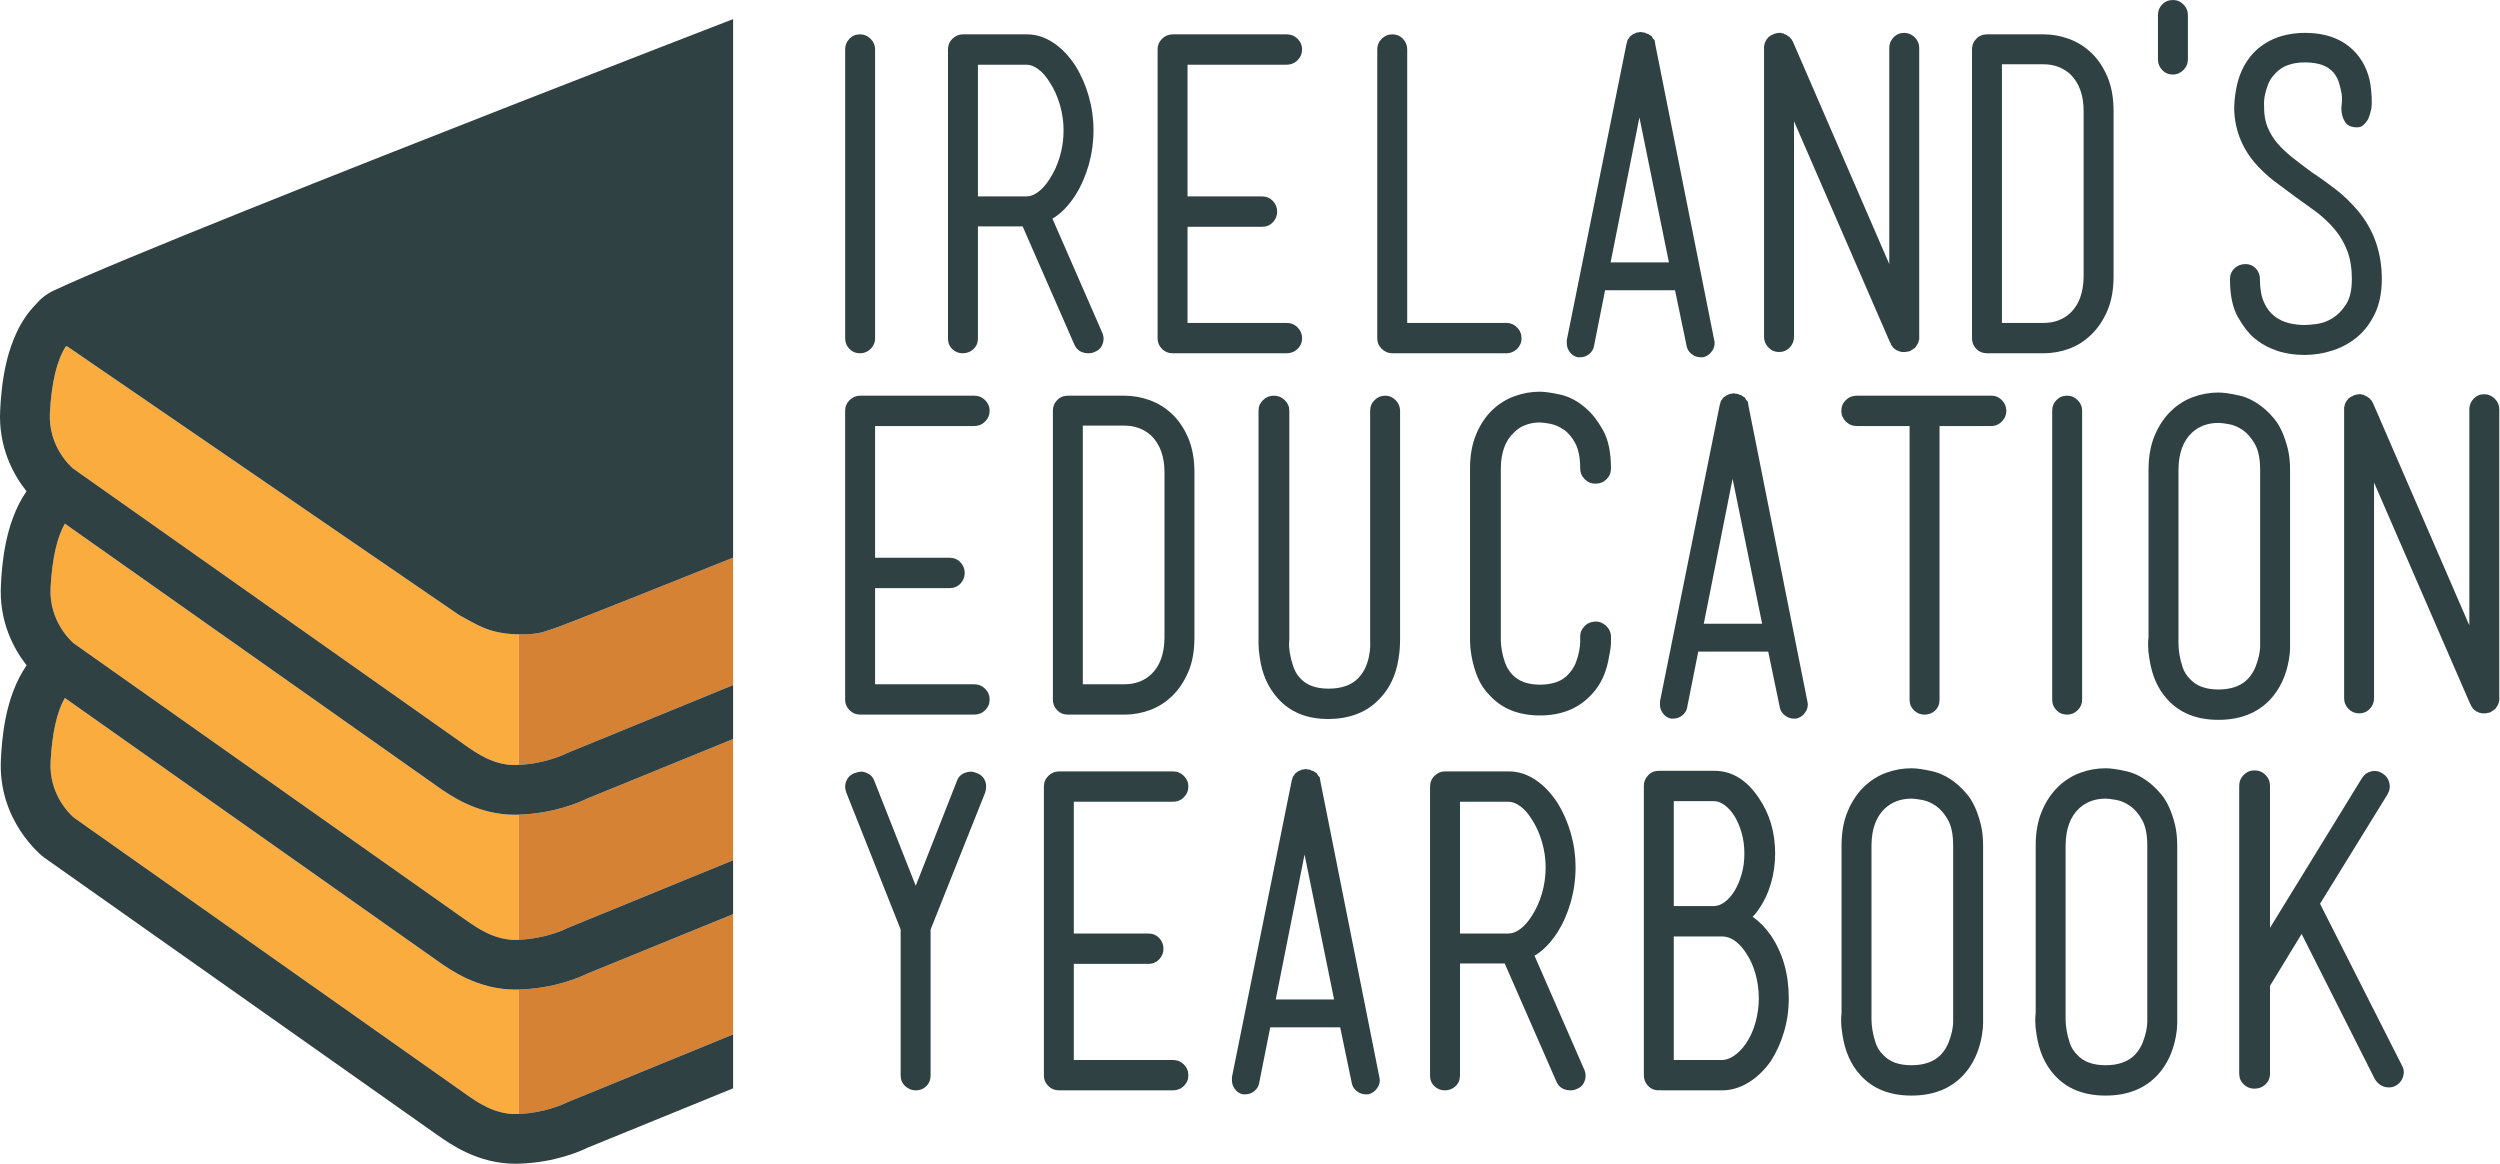 <?xml version="1.0" encoding="UTF-8" standalone="no"?> <svg xmlns="http://www.w3.org/2000/svg" xmlns:xlink="http://www.w3.org/1999/xlink" xmlns:serif="http://www.serif.com/" width="100%" height="100%" viewBox="0 0 2274 1059" version="1.1" xml:space="preserve" style="fill-rule:evenodd;clip-rule:evenodd;stroke-linejoin:round;stroke-miterlimit:2;"> <g id="Layer-1" transform="matrix(4.167,0,0,4.167,0,0)"> <g transform="matrix(1,0,0,1,113.254,104.218)"> <path d="M0,34.248C-5.475,34.172 -8.134,32.72 -10.79,31.269C-11.499,30.885 -12.22,30.472 -13.042,30.035L-98.432,-28.505L-98.84,-28.66C-100.793,-25.708 -101.984,-20.892 -102.358,-14.177C-102.772,-6.779 -97.823,-2.387 -97.283,-1.929C-93.597,0.68 -14.43,56.519 -11.873,58.331L-11.669,58.479C-9.344,60.121 -5.393,62.908 -0.625,62.771C-0.411,62.762 -0.196,62.753 0.008,62.734L0.008,34.248L0,34.248Z" style="fill:rgb(251,172,63);fill-rule:nonzero;"></path> </g> <g transform="matrix(1,0,0,1,112.369,141.753)"> <path d="M0,36.096C-8.167,36.096 -14.157,31.864 -17.053,29.813L-17.249,29.669C-19.505,28.083 -80.783,-15.152 -98.211,-27.447C-99.925,-24.446 -100.983,-19.803 -101.325,-13.543C-101.741,-6.145 -96.79,-1.751 -96.236,-1.294C-92.558,1.319 -13.391,57.158 -10.84,58.972L-10.639,59.097C-8.31,60.746 -4.354,63.543 0.405,63.407C0.568,63.4 0.73,63.389 0.893,63.376L0.893,36.073C0.744,36.073 0.609,36.09 0.463,36.09C0.314,36.09 0.163,36.096 0,36.096" style="fill:rgb(251,172,63);fill-rule:nonzero;"></path> </g> <g transform="matrix(1,0,0,1,112.513,179.65)"> <path d="M0,36.366C-8.156,36.366 -14.144,32.134 -17.045,30.077L-17.246,29.937C-19.5,28.343 -81.169,-15.157 -98.366,-27.295C-100.077,-24.296 -101.127,-19.67 -101.469,-13.42C-101.885,-6.033 -96.933,-1.629 -96.379,-1.173C-92.701,1.426 -13.535,57.267 -10.983,59.076L-10.782,59.217C-8.454,60.869 -4.497,63.661 0.262,63.519C0.424,63.519 0.587,63.507 0.75,63.499L0.75,36.352C0.661,36.352 0.57,36.357 0.474,36.357C0.319,36.366 0.163,36.366 0,36.366" style="fill:rgb(251,172,63);fill-rule:nonzero;"></path> </g> <g transform="matrix(1,0,0,1,113.262,226.699)"> <path d="M0,-10.696L0,16.45C5.935,16.227 10.204,14.085 10.245,14.066L10.652,13.878L46.765,-0.901L46.765,-27.146L15.02,-14.203C13.656,-13.517 7.908,-10.908 0,-10.696" style="fill:rgb(213,130,53);fill-rule:nonzero;"></path> </g> <g transform="matrix(1,0,0,1,120.727,151.421)"> <path d="M0,-14.162C-1.888,-13.627 -2.791,-12.876 -7.464,-12.955L-7.464,15.531C-1.601,15.283 2.585,13.173 2.634,13.163L3.037,12.969L39.301,-1.877L39.301,-29.693C35.099,-28.011 1.901,-14.692 0,-14.162" style="fill:rgb(213,130,53);fill-rule:nonzero;"></path> </g> <g transform="matrix(1,0,0,1,113.262,188.626)"> <path d="M0,-10.8L0,16.504C5.935,16.28 10.204,14.142 10.245,14.127L10.652,13.93L46.765,-0.85L46.765,-27.304L14.879,-14.294C13.51,-13.616 7.833,-11.044 0,-10.8" style="fill:rgb(213,130,53);fill-rule:nonzero;"></path> </g> <g transform="matrix(1,0,0,1,14.414,182.647)"> <path d="M0,-107.089L0.408,-106.935L85.798,-48.394C86.62,-47.958 87.341,-47.544 88.05,-47.16C90.706,-45.709 93.365,-44.257 98.84,-44.181L98.848,-44.181C103.521,-44.103 104.425,-44.854 106.313,-45.388C108.214,-45.919 141.411,-59.237 145.613,-60.919L145.613,-178.475C141.698,-176.965 122.426,-169.512 98.848,-160.29C60.834,-145.405 11.583,-125.916 -2.604,-119.262C-4.365,-118.433 -5.635,-117.363 -6.569,-116.233C-13.458,-109.309 -14.119,-97.634 -14.373,-93.206C-14.83,-84.981 -11.44,-78.962 -8.625,-75.404C-13.444,-68.459 -14.006,-58.934 -14.21,-55.039C-14.667,-46.942 -11.399,-40.984 -8.603,-37.408C-13.444,-30.463 -13.998,-20.927 -14.21,-17.011C-14.968,-3.453 -5.274,4.16 -4.866,4.485L-4.69,4.607C-4.69,4.607 78.232,63.102 80.853,64.969L81.054,65.104C83.955,67.146 89.942,71.386 98.099,71.386L98.573,71.386C98.669,71.386 98.76,71.378 98.848,71.368C106.756,71.15 112.504,68.549 113.868,67.868L145.613,54.922L145.613,43.15L109.5,57.93L109.093,58.117C109.052,58.137 104.783,60.278 98.848,60.502C98.686,60.51 98.523,60.522 98.36,60.522C93.602,60.664 89.645,57.872 87.316,56.22L87.115,56.079C84.564,54.27 5.397,-1.571 1.719,-4.17C1.166,-4.626 -3.786,-9.03 -3.37,-16.417C-3.028,-22.667 -1.979,-27.293 -0.268,-30.292C16.929,-18.154 78.599,25.346 80.853,26.94L81.054,27.08C83.955,29.137 89.942,33.369 98.099,33.369C98.261,33.369 98.418,33.369 98.573,33.36C98.669,33.36 98.76,33.355 98.848,33.355C106.756,33.143 112.504,30.534 113.868,29.848L145.613,16.905L145.613,5.129L109.5,19.909L109.093,20.105C109.052,20.121 104.783,22.259 98.848,22.482C98.686,22.495 98.523,22.506 98.36,22.513C93.602,22.649 89.645,19.852 87.316,18.203L87.115,18.078C84.564,16.264 5.397,-39.575 1.719,-42.188C1.166,-42.645 -3.786,-47.039 -3.37,-54.437C-3.028,-60.697 -1.97,-65.34 -0.256,-68.341C17.172,-56.046 78.45,-12.811 80.707,-11.225L80.902,-11.081C83.798,-9.03 89.788,-4.798 97.955,-4.798C98.118,-4.798 98.27,-4.804 98.418,-4.804C98.564,-4.804 98.699,-4.821 98.848,-4.821C106.682,-5.066 112.358,-7.638 113.728,-8.316L145.613,-21.325L145.613,-33.103L109.349,-18.257L108.947,-18.064C108.897,-18.053 104.712,-15.943 98.848,-15.695C98.644,-15.676 98.429,-15.667 98.214,-15.658C93.447,-15.522 89.496,-18.309 87.171,-19.95L86.967,-20.098C84.41,-21.91 5.243,-77.749 1.557,-80.359C1.017,-80.816 -3.932,-85.208 -3.519,-92.607C-3.144,-99.321 -1.954,-104.137 0,-107.089" style="fill:rgb(48,65,68);fill-rule:nonzero;"></path> </g> <g transform="matrix(1,0,0,1,184.487,10.742)"> <path d="M0,63.127L0,-0C0,-0.883 0.309,-1.645 0.932,-2.286C1.549,-2.925 2.331,-3.246 3.268,-3.246C4.145,-3.246 4.91,-2.918 5.561,-2.264C6.211,-1.606 6.536,-0.853 6.536,-0L6.536,63.127C6.536,64.014 6.211,64.774 5.561,65.414C4.91,66.053 4.145,66.373 3.268,66.373C2.331,66.373 1.549,66.053 0.932,65.414C0.309,64.774 0,64.014 0,63.127" style="fill:rgb(48,65,68);fill-rule:nonzero;"></path> </g> <g transform="matrix(1,0,0,1,213.469,41.735)"> <path d="M0,1.141L10.631,1.141C11.452,1.141 12.317,0.799 13.215,0.113C14.119,-0.573 14.935,-1.51 15.667,-2.697C16.621,-4.128 17.359,-5.767 17.894,-7.61C18.429,-9.457 18.693,-11.352 18.693,-13.303C18.693,-15.16 18.429,-17.012 17.894,-18.855C17.359,-20.699 16.621,-22.336 15.667,-23.771C14.907,-25.019 14.075,-25.971 13.171,-26.627C12.272,-27.281 11.424,-27.61 10.631,-27.61L0,-27.61L0,1.141ZM-6.541,32.134L-6.541,-30.901C-6.541,-31.846 -6.211,-32.638 -5.561,-33.278C-4.904,-33.918 -4.149,-34.239 -3.295,-34.239L10.669,-34.239C12.681,-34.239 14.593,-33.635 16.423,-32.433C18.247,-31.229 19.872,-29.53 21.306,-27.337C22.551,-25.325 23.521,-23.107 24.204,-20.685C24.888,-18.263 25.229,-15.799 25.229,-13.303C25.229,-10.74 24.888,-8.244 24.204,-5.806C23.515,-3.367 22.545,-1.143 21.294,0.868C19.74,3.246 18.064,4.954 16.263,5.988L27.103,30.811C27.317,31.296 27.428,31.77 27.428,32.227C27.428,32.624 27.351,33.005 27.196,33.369C26.894,34.223 26.298,34.801 25.416,35.107C25.168,35.225 24.942,35.303 24.728,35.336C24.518,35.363 24.319,35.38 24.132,35.38C23.433,35.38 22.815,35.225 22.28,34.922C21.746,34.62 21.327,34.118 21.019,33.415L9.76,7.68L0,7.68L0,32.134C0,33.082 -0.325,33.859 -0.97,34.465C-1.62,35.077 -2.408,35.38 -3.34,35.38C-4.21,35.38 -4.96,35.077 -5.594,34.465C-6.222,33.859 -6.541,33.082 -6.541,32.134" style="fill:rgb(48,65,68);fill-rule:nonzero;"></path> </g> <g transform="matrix(1,0,0,1,252.689,10.742)"> <path d="M0,63.127L0,-0C0,-0.883 0.325,-1.645 0.981,-2.286C1.637,-2.925 2.42,-3.246 3.334,-3.246L28.155,-3.246C29.103,-3.246 29.902,-2.918 30.558,-2.264C31.214,-1.606 31.539,-0.853 31.539,-0C31.539,0.945 31.208,1.746 30.553,2.4C29.896,3.056 29.092,3.382 28.145,3.382L6.536,3.382L6.536,32.134L22.793,32.134C23.741,32.134 24.529,32.464 25.157,33.117C25.785,33.773 26.1,34.559 26.1,35.473C26.1,36.355 25.785,37.127 25.157,37.782C24.529,38.438 23.741,38.763 22.793,38.763L6.536,38.763L6.536,59.746L28.145,59.746C29.092,59.746 29.896,60.074 30.553,60.73C31.208,61.385 31.539,62.185 31.539,63.127C31.539,64.014 31.214,64.774 30.558,65.414C29.902,66.053 29.103,66.373 28.155,66.373L3.334,66.373C2.392,66.373 1.599,66.053 0.959,65.414C0.319,64.774 0,64.014 0,63.127" style="fill:rgb(48,65,68);fill-rule:nonzero;"></path> </g> <g transform="matrix(1,0,0,1,300.64,10.742)"> <path d="M0,63.127L0,-0C0,-0.883 0.325,-1.645 0.976,-2.286C1.626,-2.925 2.392,-3.246 3.268,-3.246C4.205,-3.246 4.987,-2.918 5.604,-2.264C6.228,-1.606 6.536,-0.853 6.536,-0L6.536,59.746L28.199,59.746C29.086,59.746 29.853,60.074 30.514,60.73C31.164,61.385 31.494,62.185 31.494,63.127C31.494,64.014 31.17,64.774 30.514,65.414C29.857,66.053 29.086,66.373 28.205,66.373L3.29,66.373C2.408,66.373 1.637,66.053 0.98,65.414C0.331,64.774 0,64.014 0,63.127" style="fill:rgb(48,65,68);fill-rule:nonzero;"></path> </g> <g transform="matrix(1,0,0,1,351.576,27.702)"> <path d="M0,29.574L12.73,29.574L6.288,-2.07L0,29.574ZM-9.566,46.533L3.472,-18.146C3.533,-18.39 3.588,-18.556 3.644,-18.649L3.644,-18.832C3.765,-19.136 3.919,-19.35 4.101,-19.473L4.101,-19.656L4.194,-19.656L4.194,-19.747L4.293,-19.747L4.293,-19.839L4.393,-19.839L4.393,-19.93L4.491,-19.93C4.618,-20.051 4.751,-20.151 4.883,-20.228C5.016,-20.303 5.197,-20.372 5.429,-20.433L5.429,-20.525L5.517,-20.525C5.638,-20.586 5.775,-20.616 5.93,-20.616C6.079,-20.616 6.217,-20.647 6.344,-20.709L6.707,-20.709C6.828,-20.647 6.972,-20.616 7.137,-20.616C7.308,-20.616 7.456,-20.586 7.578,-20.525L7.666,-20.525L7.666,-20.433C7.947,-20.372 8.162,-20.303 8.3,-20.228C8.438,-20.152 8.581,-20.051 8.719,-19.93L8.829,-19.93L8.829,-19.839L8.934,-19.839L8.934,-19.748L9.038,-19.748L9.038,-19.656L9.126,-19.474C9.187,-19.352 9.275,-19.245 9.38,-19.153C9.49,-19.062 9.573,-18.955 9.634,-18.834L9.634,-18.65C9.694,-18.59 9.722,-18.423 9.722,-18.147L22.611,46.533C22.678,46.779 22.705,47.008 22.705,47.22C22.705,47.831 22.523,48.393 22.154,48.911C21.663,49.644 21.002,50.099 20.176,50.283L19.624,50.283C18.919,50.283 18.269,50.047 17.668,49.573C17.073,49.102 16.709,48.515 16.588,47.815L14.059,35.655L-1.206,35.655L-3.62,47.804C-3.741,48.509 -4.089,49.099 -4.673,49.573C-5.251,50.047 -5.918,50.283 -6.662,50.283L-7.196,50.283C-8.007,50.099 -8.63,49.644 -9.076,48.911C-9.401,48.393 -9.566,47.843 -9.566,47.264L-9.566,46.533Z" style="fill:rgb(48,65,68);fill-rule:nonzero;"></path> </g> <g transform="matrix(1,0,0,1,385.066,10.47)"> <path d="M0,63.08L0,-0.55L0.093,-0.55L0.093,-0.915L0.187,-1.007L0.187,-1.236C0.248,-1.236 0.275,-1.265 0.275,-1.327C0.275,-1.387 0.292,-1.418 0.325,-1.418C0.353,-1.418 0.369,-1.448 0.369,-1.51L0.369,-1.601L0.463,-1.601L0.463,-1.693C0.463,-1.754 0.49,-1.784 0.551,-1.784L0.551,-1.875L0.645,-1.967L0.732,-2.058C0.732,-2.119 0.766,-2.149 0.826,-2.149C0.826,-2.212 0.843,-2.242 0.87,-2.242C0.897,-2.242 0.914,-2.271 0.914,-2.333C0.976,-2.333 1.008,-2.363 1.008,-2.423L1.097,-2.423L1.19,-2.516L1.284,-2.607C1.345,-2.607 1.377,-2.637 1.377,-2.698L1.466,-2.698L1.604,-2.79L1.697,-2.79L1.785,-2.881L1.879,-2.881C1.995,-3.002 2.121,-3.071 2.242,-3.087C2.364,-3.101 2.49,-3.14 2.612,-3.2L2.7,-3.2C2.821,-3.262 3.063,-3.293 3.433,-3.293L3.753,-3.293C3.813,-3.293 3.841,-3.262 3.841,-3.2L4.21,-3.2C4.271,-3.14 4.331,-3.109 4.392,-3.109L4.485,-2.973L4.667,-2.973L4.756,-2.881C4.816,-2.881 4.877,-2.851 4.937,-2.79L5.031,-2.79C5.031,-2.728 5.059,-2.698 5.119,-2.698L5.213,-2.607L5.307,-2.607L5.307,-2.516L5.395,-2.516C5.395,-2.454 5.444,-2.423 5.532,-2.423C5.532,-2.363 5.565,-2.333 5.626,-2.333C5.687,-2.271 5.72,-2.212 5.72,-2.149C5.78,-2.149 5.808,-2.119 5.808,-2.058L5.901,-2.058L5.901,-1.967L5.99,-1.967L5.99,-1.875C5.99,-1.813 6.018,-1.784 6.084,-1.784L6.084,-1.693L6.172,-1.601C6.172,-1.539 6.188,-1.51 6.216,-1.51C6.249,-1.51 6.266,-1.48 6.266,-1.418L6.359,-1.236L27.339,47.173L27.339,-0.002C27.339,-0.884 27.647,-1.655 28.276,-2.309C28.898,-2.965 29.67,-3.293 30.585,-3.293C31.467,-3.293 32.238,-2.965 32.894,-2.309C33.544,-1.655 33.875,-0.884 33.875,-0.002L33.875,63.675L33.781,63.766L33.781,64.039L33.693,64.133L33.693,64.314C33.627,64.314 33.6,64.348 33.6,64.408L33.6,64.497L33.511,64.59L33.511,64.681C33.445,64.681 33.417,64.711 33.417,64.772L33.417,64.866L33.329,64.866L33.329,64.954L33.235,65.047C33.235,65.108 33.208,65.138 33.147,65.138C33.147,65.202 33.131,65.238 33.098,65.251C33.07,65.268 33.054,65.307 33.054,65.367L32.96,65.458C32.899,65.458 32.872,65.488 32.872,65.549L32.729,65.549L32.641,65.643C32.641,65.703 32.607,65.731 32.547,65.731L32.459,65.825L32.365,65.825C32.365,65.885 32.337,65.915 32.276,65.915L32.183,65.915L32.183,66.006L32.095,66.006L32.001,66.097C31.759,66.219 31.511,66.282 31.269,66.282C31.147,66.342 30.921,66.373 30.585,66.373L30.128,66.373C30.006,66.373 29.913,66.342 29.852,66.282L29.67,66.282C29.549,66.219 29.472,66.188 29.438,66.188C29.411,66.188 29.334,66.161 29.213,66.097C29.152,66.037 29.092,66.006 29.031,66.006C28.97,66.006 28.894,65.979 28.8,65.915L28.711,65.825L28.617,65.731L28.523,65.731C28.523,65.67 28.496,65.643 28.436,65.643L28.342,65.549L28.254,65.458L28.16,65.367L28.072,65.273C28.012,65.213 27.979,65.138 27.979,65.047C27.918,65.047 27.89,65.017 27.89,64.954L27.796,64.866C27.735,64.802 27.703,64.711 27.703,64.59C27.642,64.529 27.609,64.482 27.609,64.452C27.609,64.422 27.581,64.375 27.521,64.314L6.541,15.998L6.541,63.08C6.541,63.967 6.227,64.733 5.604,65.389C4.976,66.045 4.193,66.373 3.245,66.373C2.364,66.373 1.604,66.045 0.964,65.389C0.325,64.733 0,63.967 0,63.08" style="fill:rgb(48,65,68);fill-rule:nonzero;"></path> </g> <g transform="matrix(1,0,0,1,436.995,14.123)"> <path d="M0,56.365L9.098,56.365C11.413,56.365 13.347,55.649 14.906,54.216C16.824,52.417 17.8,49.739 17.833,46.173L17.833,10.104C17.833,6.66 16.857,3.979 14.906,2.058C13.286,0.627 11.353,-0.09 9.098,-0.09L0,-0.09L0,56.365ZM-6.53,59.746L-6.53,-3.381C-6.53,-4.264 -6.222,-5.026 -5.594,-5.666C-4.977,-6.305 -4.188,-6.627 -3.24,-6.627L9.098,-6.627C10.955,-6.627 12.796,-6.299 14.609,-5.644C16.417,-4.987 18.054,-3.974 19.497,-2.604C20.946,-1.232 22.12,0.512 23.019,2.632C23.917,4.748 24.369,7.239 24.369,10.104L24.369,46.173C24.369,49.096 23.917,51.604 23.019,53.69C22.12,55.778 20.946,57.525 19.497,58.925C18.054,60.325 16.428,61.355 14.631,62.011C12.835,62.667 10.988,62.992 9.098,62.992L-3.24,62.992C-4.188,62.992 -4.977,62.673 -5.594,62.033C-6.222,61.394 -6.53,60.634 -6.53,59.746" style="fill:rgb(48,65,68);fill-rule:nonzero;"></path> </g> <g transform="matrix(1,0,0,1,471.052,3.292)"> <path d="M0,9.691L0,-0.045C0,-0.93 0.314,-1.692 0.937,-2.331C1.56,-2.972 2.348,-3.291 3.29,-3.291C4.178,-3.291 4.937,-2.963 5.577,-2.309C6.217,-1.653 6.536,-0.898 6.536,-0.045L6.536,9.691C6.536,10.575 6.211,11.344 5.555,12C4.899,12.654 4.145,12.982 3.29,12.982C2.348,12.982 1.56,12.654 0.937,12C0.314,11.344 0,10.575 0,9.691" style="fill:rgb(48,65,68);fill-rule:nonzero;"></path> </g> <g transform="matrix(1,0,0,1,486.774,23.723)"> <path d="M0,37.212C0,36.267 0.331,35.482 0.986,34.856C1.643,34.231 2.441,33.919 3.384,33.919C4.266,33.919 5.015,34.231 5.627,34.856C6.232,35.482 6.536,36.267 6.536,37.212C6.536,39.284 6.839,40.976 7.429,42.285C8.023,43.593 8.795,44.608 9.738,45.324C10.686,46.04 11.728,46.536 12.873,46.812C14.014,47.085 15.149,47.22 16.279,47.22C16.886,47.22 17.778,47.148 18.952,46.994C20.126,46.839 21.267,46.42 22.38,45.734C23.493,45.048 24.474,44.051 25.328,42.739C26.182,41.428 26.606,39.582 26.606,37.201C26.606,34.886 26.281,32.85 25.626,31.095C24.97,29.342 24.066,27.777 22.908,26.405C21.757,25.033 20.435,23.768 18.941,22.608L14.119,19.131L9.566,15.747C8.04,14.557 6.657,13.248 5.417,11.818C2.508,8.377 1.009,4.417 0.915,-0.058C0.915,-0.303 0.942,-0.805 0.986,-1.565C1.03,-2.329 1.146,-3.194 1.328,-4.169C1.879,-7.335 3.125,-9.984 5.075,-12.116C7.881,-15.039 11.645,-16.516 16.367,-16.546C21.184,-16.546 24.898,-15.071 27.521,-12.12C28.464,-11.055 29.219,-9.837 29.781,-8.468C30.349,-7.1 30.69,-5.607 30.812,-3.998C30.933,-2.869 30.977,-1.921 30.949,-1.143C30.916,-0.367 30.872,0.08 30.812,0.201C30.635,1.022 30.403,1.738 30.134,2.347C29.83,2.835 29.467,3.271 29.042,3.648C28.618,4.028 27.968,4.158 27.092,4.037C26.21,3.915 25.593,3.585 25.229,3.05C24.865,2.518 24.623,1.976 24.501,1.43C24.319,0.725 24.275,-0.006 24.369,-0.769C24.484,-1.653 24.484,-2.491 24.369,-3.285C24.242,-3.985 24.061,-4.756 23.818,-5.597C23.57,-6.434 23.173,-7.188 22.622,-7.859C21.365,-9.353 19.282,-10.101 16.373,-10.101C13.49,-10.101 11.33,-9.293 9.887,-7.675C9.187,-6.976 8.663,-6.189 8.327,-5.321C7.991,-4.45 7.76,-3.679 7.638,-3.012C7.451,-2.124 7.391,-1.27 7.451,-0.449L7.451,-0.174C7.451,1.38 7.704,2.786 8.211,4.037C8.719,5.288 9.424,6.445 10.322,7.514C11.226,8.58 12.328,9.625 13.612,10.647C14.896,11.669 16.356,12.774 17.977,13.962C19.789,15.152 21.548,16.42 23.267,17.758C24.986,19.103 26.59,20.674 28.078,22.47C31.456,26.59 33.143,31.5 33.143,37.201C33.143,40.069 32.657,42.546 31.682,44.635C30.707,46.724 29.428,48.438 27.841,49.779C26.26,51.121 24.452,52.119 22.424,52.775C20.401,53.43 18.352,53.758 16.279,53.758C11.92,53.758 8.244,52.524 5.258,50.058C4.072,49.049 2.898,47.534 1.741,45.506C0.584,43.483 0,40.717 0,37.212" style="fill:rgb(48,65,68);fill-rule:nonzero;"></path> </g> <g transform="matrix(1,0,0,1,184.484,89.619)"> <path d="M0,63.124L0,-0.002C0,-0.887 0.328,-1.647 0.983,-2.29C1.637,-2.929 2.422,-3.249 3.337,-3.249L28.158,-3.249C29.103,-3.249 29.902,-2.918 30.558,-2.265C31.214,-1.609 31.542,-0.856 31.542,-0.002C31.542,0.94 31.211,1.745 30.556,2.397C29.896,3.051 29.095,3.381 28.146,3.381L6.536,3.381L6.536,32.131L22.793,32.131C23.743,32.131 24.532,32.462 25.16,33.118C25.785,33.771 26.1,34.556 26.1,35.471C26.1,36.353 25.785,37.124 25.16,37.777C24.532,38.436 23.743,38.761 22.793,38.761L6.536,38.761L6.536,59.744L28.146,59.744C29.095,59.744 29.896,60.071 30.556,60.728C31.211,61.38 31.542,62.182 31.542,63.124C31.542,64.012 31.214,64.772 30.558,65.411C29.902,66.051 29.103,66.373 28.158,66.373L3.337,66.373C2.39,66.373 1.599,66.051 0.962,65.411C0.317,64.772 0,64.012 0,63.124" style="fill:rgb(48,65,68);fill-rule:nonzero;"></path> </g> <g transform="matrix(1,0,0,1,236.366,93)"> <path d="M0,56.363L9.099,56.363C11.413,56.363 13.348,55.647 14.901,54.217C16.822,52.414 17.798,49.733 17.828,46.171L17.828,10.102C17.828,6.658 16.853,3.977 14.901,2.056C13.287,0.623 11.353,-0.09 9.099,-0.09L0,-0.09L0,56.363ZM-6.535,59.743L-6.535,-3.383C-6.535,-4.267 -6.222,-5.028 -5.599,-5.67C-4.976,-6.309 -4.187,-6.629 -3.246,-6.629L9.099,-6.629C10.956,-6.629 12.791,-6.298 14.604,-5.645C16.417,-4.99 18.049,-3.978 19.498,-2.606C20.944,-1.234 22.118,0.51 23.017,2.629C23.915,4.745 24.363,7.239 24.363,10.102L24.363,46.171C24.363,49.097 23.915,51.599 23.017,53.687C22.118,55.776 20.944,57.523 19.498,58.923C18.049,60.325 16.428,61.353 14.626,62.006C12.83,62.661 10.986,62.992 9.099,62.992L-3.246,62.992C-4.187,62.992 -4.976,62.67 -5.599,62.03C-6.222,61.392 -6.535,60.631 -6.535,59.743" style="fill:rgb(48,65,68);fill-rule:nonzero;"></path> </g> <g transform="matrix(1,0,0,1,274.72,102.691)"> <path d="M0,37.94L0,-13.074C0,-13.958 0.33,-14.719 0.988,-15.361C1.65,-16 2.425,-16.32 3.314,-16.32C4.263,-16.32 5.069,-15.989 5.729,-15.336C6.39,-14.681 6.72,-13.928 6.72,-13.071L6.72,36.7C6.72,36.76 6.703,37.102 6.673,37.728C6.643,38.353 6.703,39.1 6.855,39.968C7.007,40.838 7.252,41.778 7.585,42.781C7.919,43.79 8.434,44.658 9.134,45.391C10.503,46.884 12.557,47.633 15.289,47.633C18.149,47.633 20.321,46.854 21.809,45.297C22.509,44.536 23.049,43.704 23.429,42.806C23.81,41.908 24.058,41.015 24.182,40.128C24.363,39.185 24.427,38.224 24.363,37.248L24.363,-12.98C24.363,-13.928 24.688,-14.719 25.333,-15.358C25.98,-16 26.752,-16.32 27.656,-16.32C28.526,-16.32 29.284,-15.989 29.932,-15.336C30.576,-14.681 30.901,-13.898 30.901,-12.983L30.901,36.934C30.901,37.179 30.885,37.687 30.857,38.469C30.824,39.243 30.72,40.166 30.535,41.232C29.987,44.674 28.653,47.512 26.526,49.733C23.79,52.72 20.023,54.23 15.221,54.26C10.545,54.26 6.866,52.753 4.19,49.733C2.063,47.358 0.76,44.401 0.272,40.866C0.091,39.739 0,38.761 0,37.94" style="fill:rgb(48,65,68);fill-rule:nonzero;"></path> </g> <g transform="matrix(1,0,0,1,320.887,101.684)"> <path d="M0,38.307L0,0.596C0,-2.27 0.449,-4.769 1.35,-6.904C2.248,-9.037 3.414,-10.787 4.847,-12.162C6.276,-13.528 7.902,-14.542 9.716,-15.198C11.525,-15.854 13.347,-16.182 15.177,-16.182C16.301,-16.182 17.844,-15.962 19.801,-15.521C21.763,-15.08 23.639,-14.052 25.433,-12.443C26.678,-11.379 27.879,-9.819 29.034,-7.767C30.186,-5.714 30.767,-2.942 30.767,0.557C30.767,1.502 30.439,2.293 29.789,2.938C29.136,3.578 28.345,3.897 27.405,3.897C26.469,3.897 25.672,3.566 25.022,2.913C24.369,2.255 24.047,1.472 24.047,0.557C24.047,-1.76 23.686,-3.592 22.972,-4.931C22.258,-6.274 21.398,-7.274 20.412,-7.929C19.42,-8.585 18.439,-9.004 17.464,-9.186C16.488,-9.368 15.726,-9.462 15.177,-9.462C14.113,-9.462 13.088,-9.279 12.118,-8.913C11.138,-8.547 10.316,-8.012 9.646,-7.312C7.726,-5.576 6.751,-2.95 6.721,0.557L6.721,38.07C6.721,38.648 6.789,39.368 6.927,40.219C7.064,41.073 7.296,41.982 7.635,42.941C7.969,43.903 8.486,44.765 9.192,45.526C10.559,47.022 12.587,47.769 15.271,47.769C18.073,47.769 20.161,46.992 21.53,45.435C22.23,44.672 22.749,43.859 23.088,42.991C23.421,42.12 23.663,41.283 23.817,40.473C23.97,39.662 24.047,38.968 24.047,38.39L24.047,37.568C23.985,36.62 24.265,35.807 24.884,35.121C25.504,34.432 26.286,34.058 27.224,33.997C28.1,33.937 28.896,34.218 29.609,34.846C30.317,35.469 30.706,36.207 30.767,37.061L30.767,38.48C30.767,39.304 30.629,40.34 30.356,41.591C29.808,45.096 28.502,47.904 26.436,50.007C23.639,52.993 19.916,54.489 15.271,54.489C10.575,54.489 6.889,52.996 4.204,50.007C3.141,48.943 2.292,47.664 1.67,46.168C1.047,44.677 0.581,43.03 0.275,41.233C0.094,40.106 0,39.131 0,38.307" style="fill:rgb(48,65,68);fill-rule:nonzero;"></path> </g> <g transform="matrix(1,0,0,1,371.914,106.579)"> <path d="M0,29.571L12.733,29.571L6.288,-2.073L0,29.571ZM-9.563,46.531L3.475,-18.148C3.53,-18.393 3.585,-18.561 3.646,-18.652L3.646,-18.836C3.767,-19.139 3.916,-19.354 4.101,-19.476L4.101,-19.658L4.191,-19.658L4.191,-19.751L4.29,-19.751L4.29,-19.842L4.39,-19.842L4.39,-19.933L4.489,-19.933C4.621,-20.054 4.751,-20.154 4.883,-20.231C5.013,-20.308 5.197,-20.374 5.426,-20.434L5.426,-20.528L5.52,-20.528C5.641,-20.589 5.778,-20.619 5.927,-20.619C6.081,-20.619 6.22,-20.649 6.341,-20.71L6.707,-20.71C6.831,-20.649 6.975,-20.619 7.14,-20.619C7.308,-20.619 7.454,-20.589 7.575,-20.528L7.669,-20.528L7.669,-20.434C7.95,-20.374 8.159,-20.308 8.297,-20.231C8.44,-20.154 8.581,-20.054 8.722,-19.933L8.829,-19.933L8.829,-19.842L8.934,-19.842L8.934,-19.751L9.035,-19.751L9.035,-19.658L9.129,-19.476C9.189,-19.354 9.272,-19.25 9.38,-19.156C9.487,-19.065 9.572,-18.958 9.634,-18.836L9.634,-18.655C9.691,-18.591 9.725,-18.423 9.725,-18.153L22.614,46.531C22.675,46.776 22.705,47.005 22.705,47.217C22.705,47.829 22.521,48.39 22.154,48.909C21.661,49.638 21.005,50.096 20.179,50.281L19.627,50.281C18.922,50.281 18.269,50.044 17.671,49.573C17.073,49.098 16.712,48.514 16.591,47.812L14.062,35.652L-1.206,35.652L-3.623,47.8C-3.739,48.507 -4.092,49.093 -4.67,49.57C-5.252,50.041 -5.916,50.281 -6.659,50.281L-7.199,50.281C-8.004,50.096 -8.63,49.638 -9.073,48.909C-9.404,48.39 -9.563,47.842 -9.563,47.263L-9.563,46.531Z" style="fill:rgb(48,65,68);fill-rule:nonzero;"></path> </g> <g transform="matrix(1,0,0,1,401.935,152.655)"> <path d="M0,-62.948C0,-63.893 0.331,-64.684 0.984,-65.326C1.637,-65.965 2.441,-66.285 3.384,-66.285L32.776,-66.285C33.658,-66.285 34.421,-65.954 35.061,-65.301C35.702,-64.645 36.021,-63.863 36.021,-62.948C36.021,-62.063 35.694,-61.292 35.038,-60.639C34.383,-59.986 33.63,-59.655 32.776,-59.655L21.44,-59.655L21.44,0.088C21.44,1.033 21.126,1.813 20.504,2.422C19.878,3.031 19.09,3.337 18.147,3.337C17.263,3.337 16.502,3.022 15.86,2.4C15.221,1.774 14.901,1.003 14.901,0.088L14.901,-59.655L3.384,-59.655C2.441,-59.655 1.637,-59.986 0.984,-60.639C0.331,-61.292 0,-62.063 0,-62.948" style="fill:rgb(48,65,68);fill-rule:nonzero;"></path> </g> <g transform="matrix(1,0,0,1,447.967,89.619)"> <path d="M0,63.124L0,-0.002C0,-0.887 0.309,-1.647 0.929,-2.29C1.552,-2.929 2.331,-3.249 3.269,-3.249C4.147,-3.249 4.91,-2.918 5.561,-2.265C6.211,-1.609 6.536,-0.856 6.536,-0.002L6.536,63.124C6.536,64.012 6.211,64.772 5.561,65.411C4.91,66.051 4.147,66.373 3.269,66.373C2.331,66.373 1.552,66.051 0.929,65.411C0.309,64.772 0,64.012 0,63.124" style="fill:rgb(48,65,68);fill-rule:nonzero;"></path> </g> <g transform="matrix(1,0,0,1,475.532,102.249)"> <path d="M0,38.321C0,38.932 0.066,39.679 0.204,40.564C0.342,41.451 0.576,42.396 0.912,43.402C1.245,44.41 1.794,45.281 2.557,46.014C3.93,47.508 5.984,48.257 8.727,48.257C11.531,48.257 13.681,47.477 15.174,45.92C15.874,45.157 16.406,44.328 16.772,43.424C17.139,42.526 17.406,41.672 17.574,40.862C17.742,40.054 17.825,39.373 17.825,38.822L17.825,0.274C17.825,-2.107 17.442,-3.967 16.682,-5.311C15.918,-6.653 15.042,-7.667 14.056,-8.356C13.063,-9.042 12.05,-9.478 11.014,-9.662C9.978,-9.844 9.214,-9.935 8.727,-9.935C6.412,-9.935 4.478,-9.219 2.924,-7.783C1.003,-5.981 0.027,-3.297 0,0.274L0,38.321ZM-6.632,38.618C-6.632,37.808 -6.602,37.252 -6.539,36.948L-6.539,0.312C-6.539,-2.553 -6.09,-5.055 -5.191,-7.188C-4.293,-9.321 -3.119,-11.09 -1.67,-12.495C-0.223,-13.895 1.4,-14.925 3.196,-15.581C4.996,-16.237 6.836,-16.562 8.727,-16.562C9.856,-16.562 11.386,-16.342 13.322,-15.901C15.257,-15.46 17.152,-14.429 19.016,-12.814C19.624,-12.266 20.247,-11.613 20.889,-10.85C21.525,-10.087 22.09,-9.166 22.578,-8.083C23.065,-7 23.487,-5.777 23.835,-4.405C24.185,-3.033 24.361,-1.462 24.361,0.304L24.361,39.114C24.361,39.908 24.27,40.823 24.085,41.859C23.477,45.3 22.135,48.149 20.062,50.406C17.26,53.39 13.479,54.883 8.727,54.883C3.974,54.883 0.254,53.393 -2.425,50.415C-4.5,48.163 -5.809,45.198 -6.356,41.52C-6.539,40.393 -6.632,39.428 -6.632,38.618" style="fill:rgb(48,65,68);fill-rule:nonzero;"></path> </g> <g transform="matrix(1,0,0,1,511.69,89.344)"> <path d="M0,63.08L0,-0.551L0.091,-0.551L0.091,-0.918L0.182,-1.005L0.182,-1.237C0.245,-1.237 0.272,-1.265 0.272,-1.325C0.272,-1.386 0.289,-1.419 0.316,-1.419C0.35,-1.419 0.366,-1.449 0.366,-1.51L0.366,-1.601L0.454,-1.601L0.454,-1.692C0.454,-1.755 0.487,-1.783 0.548,-1.783L0.548,-1.877L0.639,-1.967L0.732,-2.058C0.732,-2.119 0.76,-2.149 0.82,-2.149C0.82,-2.212 0.837,-2.24 0.865,-2.24C0.897,-2.24 0.914,-2.271 0.914,-2.334C0.975,-2.334 1.005,-2.361 1.005,-2.422L1.097,-2.422L1.187,-2.516L1.281,-2.607C1.342,-2.607 1.369,-2.637 1.369,-2.697L1.463,-2.697L1.598,-2.791L1.691,-2.791L1.779,-2.879L1.873,-2.879C1.994,-3.001 2.116,-3.072 2.239,-3.089C2.361,-3.1 2.482,-3.138 2.604,-3.199L2.694,-3.199C2.815,-3.262 3.061,-3.293 3.428,-3.293L3.747,-3.293C3.808,-3.293 3.841,-3.262 3.841,-3.199L4.204,-3.199C4.265,-3.138 4.328,-3.111 4.389,-3.111L4.478,-2.973L4.662,-2.973L4.753,-2.879C4.816,-2.879 4.877,-2.852 4.937,-2.791L5.025,-2.791C5.025,-2.728 5.059,-2.697 5.119,-2.697L5.21,-2.607L5.304,-2.607L5.304,-2.516L5.392,-2.516C5.392,-2.455 5.437,-2.422 5.53,-2.422C5.53,-2.361 5.56,-2.334 5.621,-2.334C5.682,-2.271 5.714,-2.212 5.714,-2.149C5.775,-2.149 5.803,-2.119 5.803,-2.058L5.896,-2.058L5.896,-1.967L5.984,-1.967L5.984,-1.877C5.984,-1.813 6.018,-1.783 6.078,-1.783L6.078,-1.692L6.169,-1.601C6.169,-1.54 6.186,-1.51 6.216,-1.51C6.246,-1.51 6.263,-1.48 6.263,-1.419L6.351,-1.237L27.333,47.173L27.333,-0.003C27.333,-0.884 27.647,-1.656 28.271,-2.309C28.896,-2.965 29.667,-3.293 30.579,-3.293C31.461,-3.293 32.232,-2.965 32.892,-2.309C33.544,-1.656 33.872,-0.884 33.872,-0.003L33.872,63.676L33.778,63.767L33.778,64.042L33.688,64.133L33.688,64.314C33.627,64.314 33.597,64.345 33.597,64.405L33.597,64.499L33.506,64.59L33.506,64.681C33.445,64.681 33.412,64.712 33.412,64.772L33.412,64.863L33.323,64.863L33.323,64.957L33.23,65.048C33.23,65.108 33.202,65.139 33.14,65.139C33.14,65.202 33.125,65.237 33.095,65.252C33.062,65.268 33.048,65.307 33.048,65.367L32.957,65.458C32.896,65.458 32.863,65.488 32.863,65.549L32.729,65.549L32.638,65.64C32.638,65.703 32.607,65.733 32.547,65.733L32.453,65.822L32.365,65.822C32.365,65.886 32.332,65.916 32.271,65.916L32.181,65.916L32.181,66.007L32.089,66.007L31.998,66.101C31.753,66.219 31.511,66.282 31.266,66.282C31.145,66.343 30.913,66.373 30.579,66.373L30.122,66.373C30.001,66.373 29.91,66.343 29.85,66.282L29.667,66.282C29.543,66.219 29.466,66.188 29.438,66.188C29.405,66.188 29.328,66.161 29.207,66.101C29.146,66.037 29.086,66.007 29.025,66.007C28.965,66.007 28.891,65.976 28.797,65.916L28.706,65.822L28.614,65.733L28.523,65.733C28.523,65.673 28.491,65.64 28.431,65.64L28.342,65.549L28.248,65.458L28.157,65.367L28.066,65.273C28.006,65.213 27.976,65.139 27.976,65.048C27.915,65.048 27.882,65.017 27.882,64.957L27.794,64.863C27.733,64.803 27.7,64.712 27.7,64.59C27.64,64.529 27.609,64.482 27.609,64.452C27.609,64.422 27.579,64.375 27.519,64.314L6.535,15.998L6.535,63.08C6.535,63.965 6.224,64.736 5.599,65.39C4.976,66.045 4.19,66.373 3.243,66.373C2.361,66.373 1.598,66.045 0.958,65.39C0.316,64.736 0,63.965 0,63.08" style="fill:rgb(48,65,68);fill-rule:nonzero;"></path> </g> <g transform="matrix(1,0,0,1,184.716,233.487)"> <path d="M0,-60.527C-0.154,-60.951 -0.231,-61.365 -0.231,-61.761C-0.231,-62.218 -0.138,-62.643 0.044,-63.04C0.381,-63.861 0.989,-64.428 1.874,-64.731C2.328,-64.914 2.789,-65.021 3.243,-65.051C3.643,-65.051 4.037,-64.961 4.434,-64.776C5.288,-64.439 5.863,-63.834 6.17,-62.949L15.177,-40.139L24.138,-62.949C24.438,-63.834 25.02,-64.439 25.871,-64.776C26.268,-64.93 26.681,-65.021 27.108,-65.051C27.562,-65.051 28.021,-64.944 28.478,-64.731C29.362,-64.428 29.971,-63.861 30.305,-63.04C30.489,-62.613 30.566,-62.188 30.536,-61.761C30.536,-61.365 30.473,-60.951 30.354,-60.527L18.42,-30.584L18.42,1.278C18.42,2.22 18.109,2.999 17.483,3.609C16.857,4.217 16.092,4.524 15.177,4.524C14.293,4.524 13.521,4.209 12.868,3.586C12.209,2.961 11.885,2.19 11.885,1.278L11.885,-30.584L0,-60.527Z" style="fill:rgb(48,65,68);fill-rule:nonzero;"></path> </g> <g transform="matrix(1,0,0,1,227.869,171.634)"> <path d="M0,63.13L0,0.003C0,-0.885 0.327,-1.644 0.98,-2.284C1.637,-2.924 2.422,-3.246 3.337,-3.246L28.157,-3.246C29.1,-3.246 29.898,-2.918 30.558,-2.262C31.21,-1.606 31.538,-0.851 31.538,0.003C31.538,0.945 31.21,1.744 30.555,2.401C29.896,3.056 29.092,3.381 28.144,3.381L6.532,3.381L6.532,32.137L22.795,32.137C23.743,32.137 24.528,32.465 25.159,33.117C25.788,33.774 26.099,34.559 26.099,35.474C26.099,36.359 25.788,37.124 25.159,37.779C24.528,38.436 23.743,38.767 22.795,38.767L6.532,38.767L6.532,59.746L28.144,59.746C29.092,59.746 29.896,60.074 30.555,60.727C31.21,61.383 31.538,62.185 31.538,63.13C31.538,64.015 31.21,64.775 30.558,65.414C29.898,66.054 29.1,66.376 28.157,66.376L3.337,66.376C2.389,66.376 1.598,66.054 0.958,65.414C0.316,64.775 0,64.015 0,63.13" style="fill:rgb(48,65,68);fill-rule:nonzero;"></path> </g> <g transform="matrix(1,0,0,1,278.48,188.597)"> <path d="M0,29.572L12.733,29.572L6.288,-2.069L0,29.572ZM-9.564,46.531L3.475,-18.15C3.532,-18.392 3.588,-18.558 3.646,-18.652L3.646,-18.833C3.767,-19.139 3.918,-19.351 4.101,-19.475L4.101,-19.659L4.194,-19.659L4.194,-19.748L4.293,-19.748L4.293,-19.841L4.39,-19.841L4.39,-19.933L4.488,-19.933C4.621,-20.054 4.753,-20.153 4.883,-20.23C5.015,-20.304 5.196,-20.376 5.429,-20.437L5.429,-20.528L5.52,-20.528C5.641,-20.588 5.778,-20.618 5.93,-20.618C6.084,-20.618 6.222,-20.649 6.343,-20.709L6.71,-20.709C6.831,-20.649 6.974,-20.618 7.142,-20.618C7.308,-20.618 7.453,-20.588 7.575,-20.528L7.669,-20.528L7.669,-20.437C7.949,-20.376 8.159,-20.304 8.3,-20.23C8.44,-20.156 8.583,-20.054 8.724,-19.933L8.828,-19.933L8.828,-19.841L8.936,-19.841L8.936,-19.75L9.038,-19.75L9.038,-19.659L9.132,-19.478C9.192,-19.354 9.274,-19.246 9.38,-19.156C9.489,-19.065 9.572,-18.954 9.633,-18.836L9.633,-18.652C9.69,-18.59 9.724,-18.425 9.724,-18.15L22.616,46.531C22.677,46.776 22.708,47.006 22.708,47.218C22.708,47.829 22.522,48.391 22.153,48.909C21.663,49.639 21.008,50.096 20.178,50.281L19.627,50.281C18.922,50.281 18.269,50.045 17.671,49.573C17.072,49.099 16.715,48.515 16.593,47.812L14.062,35.653L-1.204,35.653L-3.62,47.801C-3.739,48.507 -4.089,49.093 -4.671,49.57C-5.249,50.042 -5.913,50.281 -6.657,50.281L-7.197,50.281C-8.002,50.096 -8.627,49.639 -9.073,48.909C-9.401,48.391 -9.564,47.843 -9.564,47.264L-9.564,46.531Z" style="fill:rgb(48,65,68);fill-rule:nonzero;"></path> </g> <g transform="matrix(1,0,0,1,318.696,202.627)"> <path d="M0,1.144L10.633,1.144C11.457,1.144 12.319,0.802 13.221,0.114C14.124,-0.57 14.937,-1.506 15.673,-2.697C16.617,-4.13 17.359,-5.767 17.896,-7.61C18.428,-9.454 18.698,-11.352 18.698,-13.3C18.698,-15.163 18.428,-17.011 17.896,-18.855C17.359,-20.701 16.617,-22.337 15.673,-23.771C14.909,-25.019 14.074,-25.969 13.174,-26.626C12.272,-27.281 11.427,-27.612 10.633,-27.612L0,-27.612L0,1.144ZM-6.536,32.137L-6.536,-30.902C-6.536,-31.844 -6.208,-32.637 -5.555,-33.277C-4.899,-33.917 -4.15,-34.239 -3.296,-34.239L10.672,-34.239C12.68,-34.239 14.598,-33.635 16.422,-32.434C18.249,-31.23 19.877,-29.53 21.308,-27.336C22.556,-25.325 23.522,-23.107 24.206,-20.684C24.893,-18.262 25.231,-15.799 25.231,-13.3C25.231,-10.743 24.89,-8.244 24.206,-5.805C23.52,-3.364 22.55,-1.143 21.299,0.869C19.742,3.247 18.064,4.952 16.268,5.988L27.107,30.809C27.32,31.299 27.425,31.771 27.425,32.225C27.425,32.622 27.353,33.005 27.198,33.372C26.893,34.223 26.301,34.801 25.416,35.107C25.171,35.229 24.941,35.306 24.732,35.336C24.518,35.367 24.316,35.383 24.135,35.383C23.435,35.383 22.817,35.229 22.28,34.922C21.748,34.62 21.327,34.119 21.023,33.415L9.76,7.68L0,7.68L0,32.137C0,33.08 -0.322,33.859 -0.971,34.468C-1.615,35.077 -2.403,35.383 -3.337,35.383C-4.208,35.383 -4.957,35.077 -5.588,34.468C-6.222,33.859 -6.536,33.08 -6.536,32.137" style="fill:rgb(48,65,68);fill-rule:nonzero;"></path> </g> <g transform="matrix(1,0,0,1,365.364,174.884)"> <path d="M0,56.497L10.499,56.497C11.383,56.497 12.275,56.183 13.177,55.56C14.078,54.937 14.913,54.089 15.676,53.022C16.621,51.653 17.34,50.088 17.828,48.336C18.318,46.586 18.561,44.809 18.561,43.012C18.561,41.155 18.308,39.348 17.806,37.595C17.302,35.843 16.594,34.31 15.676,32.999C14.116,30.685 12.392,29.527 10.499,29.527L0,29.527L0,56.497ZM0,22.897L8.779,22.897C9.543,22.897 10.328,22.6 11.133,22.005C11.942,21.409 12.656,20.594 13.281,19.555C13.907,18.517 14.417,17.309 14.813,15.937C15.211,14.562 15.409,13.066 15.409,11.445C15.409,9.828 15.211,8.326 14.813,6.937C14.417,5.549 13.907,4.342 13.281,3.317C12.656,2.295 11.942,1.487 11.133,0.89C10.328,0.292 9.543,-0.003 8.779,-0.003L0,-0.003L0,22.897ZM-6.533,59.787L-6.533,-3.34C-6.533,-4.222 -6.222,-4.993 -5.596,-5.649C-4.973,-6.305 -4.187,-6.63 -3.242,-6.63L8.826,-6.63C12.634,-6.63 15.85,-4.698 18.47,-0.832C20.908,2.667 22.127,6.762 22.127,11.445C22.127,13.705 21.815,15.898 21.187,18.02C20.562,20.142 19.649,22.038 18.456,23.719C18.09,24.269 17.677,24.771 17.219,25.228C18.652,26.237 19.967,27.576 21.156,29.251C23.785,33.123 25.1,37.711 25.1,43.012C25.1,45.571 24.758,48.016 24.069,50.347C23.383,52.681 22.416,54.821 21.165,56.772C19.729,58.784 18.09,60.344 16.246,61.457C14.403,62.57 12.488,63.127 10.504,63.127L-2.813,63.127C-2.873,63.127 -2.934,63.094 -2.994,63.033C-3.053,63.094 -3.146,63.127 -3.265,63.127C-4.204,63.127 -4.984,62.805 -5.602,62.165C-6.224,61.525 -6.533,60.732 -6.533,59.787" style="fill:rgb(48,65,68);fill-rule:nonzero;"></path> </g> <g transform="matrix(1,0,0,1,408.52,184.266)"> <path d="M0,38.322C0,38.931 0.068,39.68 0.206,40.565C0.344,41.45 0.578,42.397 0.914,43.406C1.248,44.412 1.796,45.28 2.56,46.012C3.929,47.511 5.987,48.259 8.729,48.259C11.534,48.259 13.684,47.478 15.177,45.925C15.877,45.159 16.408,44.327 16.774,43.428C17.142,42.527 17.408,41.673 17.576,40.866C17.742,40.055 17.827,39.375 17.827,38.827L17.827,0.275C17.827,-2.106 17.444,-3.965 16.684,-5.31C15.921,-6.652 15.045,-7.668 14.058,-8.355C13.066,-9.04 12.052,-9.476 11.016,-9.657C9.98,-9.843 9.217,-9.934 8.729,-9.934C6.414,-9.934 4.48,-9.217 2.926,-7.784C1.006,-5.98 0.03,-3.295 0,0.275L0,38.322ZM-6.63,38.62C-6.63,37.812 -6.597,37.256 -6.536,36.95L-6.536,0.317C-6.536,-2.549 -6.087,-5.054 -5.188,-7.187C-4.29,-9.319 -3.116,-11.088 -1.667,-12.491C-0.221,-13.896 1.402,-14.921 3.199,-15.579C4.998,-16.233 6.839,-16.563 8.729,-16.563C9.858,-16.563 11.388,-16.343 13.325,-15.899C15.26,-15.455 17.155,-14.43 19.018,-12.813C19.627,-12.265 20.249,-11.609 20.892,-10.848C21.528,-10.088 22.093,-9.162 22.58,-8.082C23.068,-7.001 23.487,-5.773 23.837,-4.401C24.187,-3.033 24.363,-1.46 24.363,0.305L24.363,39.116C24.363,39.907 24.272,40.822 24.088,41.857C23.479,45.301 22.137,48.151 20.064,50.405C17.263,53.391 13.482,54.885 8.729,54.885C3.976,54.885 0.256,53.394 -2.425,50.416C-4.497,48.165 -5.806,45.203 -6.354,41.521C-6.536,40.397 -6.63,39.427 -6.63,38.62" style="fill:rgb(48,65,68);fill-rule:nonzero;"></path> </g> <g transform="matrix(1,0,0,1,450.894,184.266)"> <path d="M0,38.322C0,38.931 0.071,39.68 0.206,40.565C0.344,41.45 0.581,42.397 0.914,43.406C1.251,44.412 1.799,45.28 2.56,46.012C3.932,47.511 5.99,48.259 8.731,48.259C11.534,48.259 13.684,47.478 15.177,45.925C15.879,45.159 16.411,44.327 16.777,43.428C17.145,42.527 17.408,41.673 17.576,40.866C17.742,40.055 17.83,39.375 17.83,38.827L17.83,0.275C17.83,-2.106 17.447,-3.965 16.687,-5.31C15.924,-6.652 15.047,-7.668 14.058,-8.355C13.066,-9.04 12.052,-9.476 11.019,-9.657C9.979,-9.843 9.22,-9.934 8.731,-9.934C6.414,-9.934 4.48,-9.217 2.926,-7.784C1.008,-5.98 0.033,-3.295 0,0.275L0,38.322ZM-6.627,38.62C-6.627,37.812 -6.6,37.256 -6.533,36.95L-6.533,0.317C-6.533,-2.549 -6.084,-5.054 -5.186,-7.187C-4.288,-9.319 -3.114,-11.088 -1.667,-12.491C-0.221,-13.896 1.402,-14.921 3.201,-15.579C4.998,-16.233 6.842,-16.563 8.731,-16.563C9.858,-16.563 11.391,-16.343 13.325,-15.899C15.26,-15.455 17.158,-14.43 19.015,-12.813C19.627,-12.265 20.252,-11.609 20.892,-10.848C21.53,-10.088 22.096,-9.162 22.583,-8.082C23.071,-7.001 23.487,-5.773 23.84,-4.401C24.189,-3.033 24.366,-1.46 24.366,0.305L24.366,39.116C24.366,39.907 24.275,40.822 24.091,41.857C23.481,45.301 22.14,48.151 20.067,50.405C17.266,53.391 13.484,54.885 8.731,54.885C3.979,54.885 0.259,53.394 -2.422,50.416C-4.494,48.165 -5.803,45.203 -6.352,41.521C-6.533,40.397 -6.627,39.427 -6.627,38.62" style="fill:rgb(48,65,68);fill-rule:nonzero;"></path> </g> <g transform="matrix(1,0,0,1,488.789,171.452)"> <path d="M0,62.899L0,0.091C0,-0.851 0.33,-1.653 0.989,-2.309C1.647,-2.961 2.425,-3.292 3.312,-3.292C4.265,-3.292 5.069,-2.961 5.729,-2.309C6.39,-1.653 6.72,-0.851 6.72,0.091L6.72,31.085L26.738,-1.507C27.226,-2.333 27.912,-2.851 28.8,-3.064C29.681,-3.276 30.519,-3.124 31.31,-2.606C32.073,-2.119 32.561,-1.441 32.772,-0.57C32.987,0.295 32.85,1.144 32.362,1.965L17.646,25.827L35.517,61.116C35.793,61.603 35.931,62.108 35.931,62.623C35.931,62.96 35.87,63.295 35.746,63.631C35.47,64.486 34.938,65.123 34.145,65.549C33.721,65.795 33.216,65.916 32.638,65.916C32.028,65.916 31.456,65.756 30.921,65.436C30.39,65.117 29.957,64.681 29.62,64.133L13.622,32.41L6.72,43.746L6.72,62.899C6.72,63.843 6.39,64.629 5.729,65.254C5.069,65.878 4.265,66.191 3.312,66.191C2.425,66.191 1.647,65.878 0.989,65.254C0.33,64.629 0,63.843 0,62.899" style="fill:rgb(48,65,68);fill-rule:nonzero;"></path> </g> </g> </svg> 